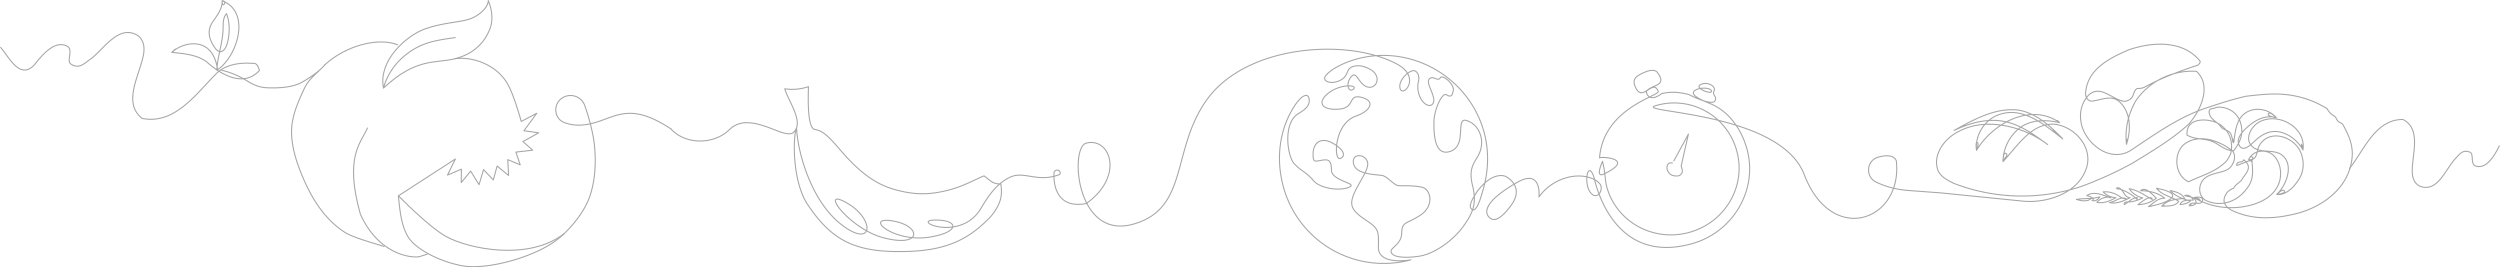 <svg xmlns="http://www.w3.org/2000/svg" xmlns:xlink="http://www.w3.org/1999/xlink" width="1994.926" height="213.321" viewBox="0 0 1994.926 213.321">
  <defs>
    <clipPath id="clip-path">
      <rect id="Rectangle_876" data-name="Rectangle 876" width="1994.926" height="213.321" fill="none"/>
    </clipPath>
  </defs>
  <g id="Group_8473" data-name="Group 8473" transform="translate(0 157)" opacity="0.4">
    <g id="Group_2742" data-name="Group 2742" transform="translate(0 -157)" clip-path="url(#clip-path)">
      <path id="Path_7743" data-name="Path 7743" d="M285.961,183.007,281.14,184.5c-2.491,1.924-32.23,2.236-48.428-33.453-12.924-46.142.482-56.691,5.629-68.739" transform="translate(54.845 19.864)" fill="none" stroke="#231f20" stroke-linecap="round" stroke-linejoin="round" stroke-width="0.847"/>
      <path id="Path_7744" data-name="Path 7744" d="M388.2,177.54c-28.766,22.139-76.794,11.731-94.046,2.15-14.082-7.82-38.036-32.495-38.036-32.495l45.449-29.364-6.282,12.827,11.1-4.686-.154,10.68,7.536-9.145,6.667,10.822,3.6-12.02,7.8,8.211,3.033-11.081,9.141,7.534-.657-12.616L353.3,122.5l-3.447-10.174,13.379-1.513L355.48,103.9l12.514-6.953L356.27,95.256l10.291-13.938-12.436,6.526s-5.9-21.743-11.089-30.285c-8.841-15.129-27.9-21.7-41.745-19.757" transform="translate(61.811 9.043)" fill="none" stroke="#231f20" stroke-linecap="round" stroke-linejoin="round" stroke-width="0.847"/>
      <path id="Path_7745" data-name="Path 7745" d="M303.836,29.885C294.6,31.3,283.041,32.4,272.77,38.054c-14.323,7.887-22.812,19.859-26.155,32.14-4.374-21.984,18.322-41.9,33.14-47.214,12.905-4.629,25.5-5.154,33.839-7.329C321.75,13.525,330.083,6.4,330.28.424c2.921,6.867,4.054,15.6,1.259,22.627-4.258,10.69-12.814,20.09-28.377,23.832s-30.608-.95-56.547,23.31" transform="translate(59.385 0.102)" fill="none" stroke="#231f20" stroke-linecap="round" stroke-linejoin="round" stroke-width="0.847"/>
      <path id="Path_7746" data-name="Path 7746" d="M209.035,44.935c16.236-14.793,42.05-21.977,57.854-15.669" transform="translate(50.449 6.51)" fill="none" stroke="#231f20" stroke-linecap="round" stroke-linejoin="round" stroke-width="0.847"/>
      <path id="Path_7747" data-name="Path 7747" d="M431.4,89.61c11.775,12.657,34.191,12.411,46.384.525a19.275,19.275,0,0,1,12.109-5.6c16.993-1.051,33.685,13.4,39.589,7.29,7.981-8.254-4.559-24.43-7.357-34.419a40.1,40.1,0,0,0,18.866-1.7c-.233,9.663-.972,33.422,5.293,34.241s11.157,5.978,19.3,15.345c7.8,8.984,22.137,25.712,41.893,31.8,19.058,5.87,31.349,4.5,44.014,1.5s24.5-9.8,29.621-11.695c4.5,3.137,6.983,6.844,13.435,6.384.9,7.494,1.374,14.581-7.823,25.776-20.581,22.067-42.016,28.783-76.9,28.212s-51.75-11.307-69.262-37.2c-12.71-18.8-12-54.9-9.035-61.63.484,16.977,10.595,58.141,36.2,77.66,24.922,19.006,26.654-4.166,4.511-17.252-23.974-14.164.688,19.793,27.9,27.224,32.636,8.909,31.366-10.123,6.559-13.441-21.182-2.833,2.629,17.7,30.827,13.159,25.335-4.085,23.286-14.119,3.755-13.615-18.254.468,21.242,17.688,37.271-9.166,5.395-9.032,12.127-19.849,23.429-25.1,11.148-5.183,21.943,4.629,39.179-2.011a1.162,1.162,0,0,0,.737-1.091v-.068a2.477,2.477,0,0,0-4.951-.1c-.4,9.167,1.815,29.009,26.216,24.272" transform="translate(104.114 13.445)" fill="none" stroke="#231f20" stroke-linecap="round" stroke-linejoin="round" stroke-width="0.847"/>
      <path id="Path_7748" data-name="Path 7748" d="M256.116,141.426c1.084,11.4,2.182,23.569,7.69,32.718,5.677,9.424,24.266,19.571,42.928,23.06,20,3.734,56.441-6.6,74.417-19.591,11.787-8.519,23.419-23.381,27.6-35.482,4.429-12.818,5.21-27.435,3.766-41.2-1-9.521-4.193-21.546-7.681-31.475a12.1,12.1,0,0,0-17.956-6.127c-7.552,4.839-6.728,16.463,1.646,19.669A33.766,33.766,0,0,0,405,84.7c22.307-2.783,32.194-20.8,68.575,3.36" transform="translate(61.811 14.819)" fill="none" stroke="#231f20" stroke-linecap="round" stroke-linejoin="round" stroke-width="0.847"/>
      <path id="Path_7749" data-name="Path 7749" d="M272.08,186.714c-2.778-1.1-25.145-7.05-31.433-11.422-17.92-11.649-28.1-30.34-35.214-48.287-4.1-10.347-7.4-21.932-7.145-33.112.264-11.453,5.3-22.8,10.071-33.057,4.142-8.9,10.6-12.3,16.749-19.4-4.4,5.407-12.757,10.987-18.618,14.244-7.721,4.289-19.1,4.7-27.7,4.358-6.744-.269-11.548-2.751-16.351-5.706a66.985,66.985,0,0,0-20.007-8.3" transform="translate(34.375 10.001)" fill="none" stroke="#231f20" stroke-linecap="round" stroke-linejoin="round" stroke-width="0.847"/>
      <path id="Path_7750" data-name="Path 7750" d="M172.943,55.939c.376-10.832,4.79-21.952,4.972-32.95.133-4.268-.237-8.75,2.723-12.226,2.849,7.333,2.619,15.6.775,23.147C179.779,40.6,175.4,44.3,170.886,37.326c-4.211-6.51-5.88-12.776-1.485-19.583,3.467-5.368,8.044-10.457,7.757-17.276,4.911.159-.252,6.97,0,0,23.5,9.036,11.985,44.62-3.673,55.063-.919-7.565-4.2-16.057-11.707-19.241-8.113-3.443-18.578-.365-24.819,5.44a14.247,14.247,0,0,0,2.985-2.684c-1.039.844-2.025,1.752-2.985,2.684,9.535.842,20.044,1.835,27.784,7.443,10.935,9.941,29.4,21.017,42.177,6.956-1.775-5.893-3.266-5.822-6.248-5.679,0,0-17.846-1.986-27.828,7.856-15.755,15.534-33.133,41.352-59.481,36.08-15.807-12.3-2.339-33.961.883-50.062,1.172-5.855.88-12-4.389-16.1-14.931-9.077-26.35,9.952-37.182,18.441-5.271,3.512-9.37,8.781-16.1,4.389-4.1-2.342,2.342-11.71-3.219-14.345-9.661-4.978-19.616,6.732-25.765,14.635-11.711,12.88-20.2-5.564-27.163-13.6" transform="translate(0.102 0.113)" fill="none" stroke="#231f20" stroke-linecap="round" stroke-linejoin="round" stroke-width="0.847"/>
      <path id="Path_7751" data-name="Path 7751" d="M1077.076,107.6,1088.7,86.163l-5.776,25.411c.01.9,1.526,3.669.644,5.524a4.281,4.281,0,0,1-4.4,2.52,9.659,9.659,0,0,1-3.954-.741c-4.022-2.31-4.643-7.595-2.18-9.233a3.412,3.412,0,0,1,2.9-.346" transform="translate(258.613 20.795)" fill="none" stroke="#231f20" stroke-linecap="round" stroke-linejoin="round" stroke-width="0.847"/>
      <path id="Path_7752" data-name="Path 7752" d="M1502.04,150.917c-3.026,3.653-8.432,2.525-12.377,1.362,6.179-1.1,12.628-.089,18.66-2.107-1.171,2.184-3.667,3.842-6.177,2.949,3.251-1.7-2.925-3.622-4.192-3.889,5.987-3.98,13.189-.149,19.153,1.831-4.016-1.584-8.349.533-11.161,3.432,5.323,1.365,10.661-1.092,15.221-3.628a15.109,15.109,0,0,1-10.193-4.583,19.025,19.025,0,0,1,10.055,1.815c3.061,1.426,5.1,3.754,8.517,3.754-4.763-2.422-8.9,2.416-13.488,2.918,5.787,1.363,11.439-1.337,16.451-3.941-5.186.437-5.68-9.33-10.98-7.562a5.449,5.449,0,0,0,1.575.816c-.545-.284-1.012-.564-1.575-.816a35.893,35.893,0,0,1,16.588,9.048,4.592,4.592,0,0,0,0-1.508c-4.134.266-6.837,3.8-10.309,5.59-.437-2.581,2.933-1.975,4.489-2.129a27.832,27.832,0,0,0,10.168-3.2,18.409,18.409,0,0,1-10.728-7.3c6.877.95,12.479,5.37,18.444,8.544-.926-4.464-9.787,2.889-11.32,4.161,5.222-.23,10.538-1.789,14.566-5.227-2.93-2.418-8.226-9.634-12.587-5.945,6.8.1,13.96,1.554,19.282,6.045-5.207-.335-9.039,3.9-12.942,6.666q1.27-.169,2.534-.385-1.259.246-2.534.385c5.267-1.024,14.027-2.9,18.069-6.58,5.37-4.893-8.806-7.47-11.666-8.09a12.953,12.953,0,0,0,1.334,1.168c-.427-.408-.885-.785-1.334-1.168,4.271,5.829,12.037,6.608,17.711,10.478-2.876,4.356-8.985,3.532-13.479,3.907.564-.16,1.126-.33,1.7-.457a12.152,12.152,0,0,1-1.7.457c4.335-5.346,11.844-5.606,18.139-6.287-2.3-4.083-7.2-5.363-11.46-6.248,4.2,4.556,10.206,6.825,16.085,8.291-2.171,2.14-5.34,2.649-8.251,2.907,1.516-4.125,7.11-3.424,10.6-3.589-1.052-2.66-4.006-4.549-6.864-3.654,2.629,1.084,7.16.9,8.635,3.794,1.76,3.453-2.418,4.449-5.034,4.394a9.987,9.987,0,0,1,1.536-1.284,14.468,14.468,0,0,1-1.536,1.284c1.625-4.728,8.723.609,10.508-3.813,1.456-3.61-4.695-3.295-6.812-2.717a14.963,14.963,0,0,0,4.98,1.944,5.883,5.883,0,0,0-4.98-1.944,59.275,59.275,0,0,0,32.933,7.987c13.534-.749,30.758-6.022,35.291-20.429,2.3-7.3.69-16.68-5.366-21.788-5.8-4.9-16.118-3.349-19.127,4.07,6.337.85,2.126-5.9,0,0,7.714.257,5.795-6.7,8.549-11.417,7.92-13.546,27.235-7.124,32.681,4.793,3.144,6.878,3.17,15.121-.812,21.664-3.734,6.135-10.123,13.456-18.067,12.648.927-.884,4.447-4.372,5.831-3.2,2.573,2.18-4.931,3.143-5.831,3.2a46.854,46.854,0,0,1,3.514-3.491,15.227,15.227,0,0,1-3.514,3.491c7.315-6.815,13.87-22.54,5.05-30.758-6.472-6.03-16.924-1.6-23.831-6.919-7.5-5.777-1.928-16.375,4.787-20.089,15.106-8.354,37.763,4.194,34.982,22.239a6.729,6.729,0,0,1-1.245-4.644,8.838,8.838,0,0,1,1.245,4.644c-3.976-7.086-10.936-12.926-19.048-14.445-7.634-1.43-14.051,2.2-19.407,7.321-3.067,2.93-10.016,9.895-12.77,2.6-2.1-5.557,4.167-11.388,7.889-14.606,5.961-5.153,14.041-9.051,22.012-6.593-.875-.844-4.605-4.623-5.941-3.472-2.38,2.051,5.067,3.352,5.941,3.472a9.839,9.839,0,0,0-1.3-1.493c.428.5.854,1,1.3,1.493-5.72-7.019-16.991-8.9-24.554-3.8-7.752,5.232-8.017,15.477-9.524,23.788-2.4-2.211,1.742-4.911,0,0-1.068-2.395-1.068-4.877-2.309-7.36s-4.965-2.483-7.448-4.965c-2.483-3.724-6.207-4.965-8.689-8.689-2.483-4.965,0-6.207,1.241-6.207s3.724-1.241,4.965-1.241c9.931,0,17.379,6.207,18.62,16.137,1.241,7.448-2.483,13.655-6.207,18.62-7.448,0-11.172-4.965-17.379-7.448s-13.655-1.241-19.861-4.965c-1.241-13.655,14.9-13.655,23.585-9.931,9.931,4.965,13.655,14.9,11.172,24.827-1.241,2.483-2.483,4.965-3.724,6.207-8.689,8.689-19.861,11.172-29.792,16.137-11.172-4.965-12.413-22.344-3.724-29.792,11.172-8.689,27.31-3.724,38.482,4.965,2.483,2.483,2.483,7.448,0,11.172-3.724,7.448-14.9,4.965-22.344,11.172-4.965,4.965-4.965,13.655,1.241,17.379,13.655,6.207,27.309,0,34.758-12.413,3.724-6.207,2.483-13.655,2.017-20.012a8.531,8.531,0,0,0-.618,1.4,7.683,7.683,0,0,0,1.094-1.418c-4.249,1.32-8.328,3.117-12.54,4.546-.181-4.193,4.633-1.462,5.55-4.521,8.221,6.353.773,11.319-1.709,16.284-2.483,2.483-4.965,3.724-6.207,6.207-2.483,1.241-4.965,2.483-6.207,4.965-3.724,6.207,0,9.931,3.724,12.413,17.379,8.689,36,7.448,54.619,2.483,21.1-6.207,39.723-21.1,42.206-43.447,1.241-9.931-2.483-18.62-7.448-27.309-1.241-1.241-2.483-1.241-3.724-2.483s-1.241-2.483-2.483-3.724a14.958,14.958,0,0,1-6.207-6.207A77.216,77.216,0,0,0,1657.4,68.683c-11.172-1.241-21.1,0-32.275,1.241-11.172,2.483-22.344,6.207-33.516,9.931-21.1,7.448-38.482,19.861-57.1,32.275-13.655,9.931-29.792,1.241-37.24-11.172-6.207-9.931-6.207-23.585,2.483-32.275,8.689-7.448,17.379,2.483,26.068,4.965,3.724,1.241,7.448-1.241,8.689-3.724s1.241-4.965,3.724-6.207a11.191,11.191,0,0,0,6.207-1.241c13.655-7.448,27.309-12.413,42.206-17.379,1.241-1.241,2.483-2.483,1.241-3.724-13.655-16.137-37.24-14.9-55.86-8.689-14.9,6.207-32.275,14.9-34.758,32.275-1.241,4.965,1.241,9.931,6.207,8.689,7.448-1.241,14.9-4.965,21.1,1.241,8.689,8.689,8.689,22.344,5.009,33.373q.2-1.957.391-3.915-.2,1.957-.391,3.915c-1.285-12.271,1.2-23.443,7.4-34.615a54.72,54.72,0,0,1,48.412-23.585c12.413,11.172,3.724,31.034-6.207,42.206-13.655,12.413-28.551,21.1-44.688,31.034a298.956,298.956,0,0,1-40.964,18.62,150.8,150.8,0,0,1-101.79-2.483c-4.965-2.483-9.931-4.965-12.413-9.931-4.965-12.413,4.965-26.068,16.669-31.593,21.746-11.67,52.042-3.725,70.679,10.558-10.489-7.633-21.386-15.749-34.375-18.373-13.759-2.782-27.828,1.228-40.245,7.083,2.824-1.379,5.656-2.746,8.516-4.047-2.819,1.388-5.667,2.72-8.516,4.047,15.823-8.638,33.2-18.569,51.822-16.087,13.655,2.483,24.827,12.413,34.86,22.911A54.807,54.807,0,0,1,1471.268,97a69.359,69.359,0,0,1,7.486,7.007c-15-11.739-33.619-27.877-54.055-18.066-9.712,5.081-16.006,16.2-14.76,27.167.381-.763,2.385-6.924.23-6.168-1.092.382-.324,5.265-.23,6.168,12.853-21.427,43.063-38.369,66.3-22.11a10.992,10.992,0,0,1-1.948-1.74,10.068,10.068,0,0,1,1.948,1.74c-10.5-2.388-22.357-2.653-31.438,3.964a34.706,34.706,0,0,0-13.75,27.194c.778-.986,4.142-5.078,2.768-6.326-2.548-2.313-2.781,5.381-2.768,6.326.814-1.218,1.576-2.472,2.265-3.764a15.853,15.853,0,0,0-2.265,3.764c11.6-12.509,22.774-31.129,41.394-29.888,17.379,2.483,31.034,19.861,24.827,36-3.99,11.172-13.622,18.239-24.612,22.193a60.988,60.988,0,0,1-26.746,3.08l-64.694-6.5-25.4-1.882a71.612,71.612,0,0,1-26.031-6.713c-8.694-4.207-7.724-17.112,1.546-19.829l.187-.053c13.064-3.7,14.419,3.075,14.419,3.075,5.263,47.964-52,68.445-73.762,10.1-20.434-50.564-138.99-48.689-117.618-54.465q.577-.164,1.158-.315a51.67,51.67,0,0,1,62.989,37.038c7.557,27.962-9.567,56.907-38.256,64.659s-58.061-8.626-65.617-36.586c-1.145-4.238-1.364-10.674-2.215-14.786l-1.111-5.377s-6.311,13.635,1,10.138c26.657-12.739-3.309-14.121-3.391-12.906,3.041-39.893,48.067-49.445,46.862-53.092-4.453-11-12.966,10.669-18.692-4.538-2.154-5.706,1.852-8.063,7.412-10.51s9.753-2.335,11.232,1.005c0,0,5.125,5.889-.66,8.809-3.952,2-9.611,3.776-8.588,6.6,2.921,8.074,12.078.339,12.078.339,7.7-1.424,12.208-1.41,21.483.768,0,0,19.136,9.982,21.209,4.777,1.414-3.534-2.663-4.129-.912-7.685s-5.4-7.762-10.816-4.942,9.439,8.409,8.739,5.119-12.418-3.029-14.3.77,11.341,8.275,15.557,10.289c13.591,6.52,22.951,20.142,27.143,35.654,8.715,32.251-11.3,66.264-44.392,75.208-64.252,17.735-77.3-51.593-77.787-53.078-4.685-14.242-8.415,3.686-3.252,11.537,4.316,6.6,9.668,1.455,8.98-3.976-.618-4.887-12.668-11.536-27.741-7.2a40.04,40.04,0,0,0-21.9,15.331s2.553-22.995-17.224-11.717c-31.113,17.738-24.751,26.376-21.83,28.463,1.444,1.03,5.862,4.985,16.956-10.26s-4.357-22.811-4.357-22.811-9.793-5.211-22.631,11.665c-.011,0-7.374,10.277-5.36,13.518,4.2,6.768,8.833-11.211,8.833-11.211,5.822-17.849,6.732-37.7-.744-57.146C998.738,50.088,952.968,27.684,911.536,41.4c-10.486,3.479-17.708,8.185-20.77,11.958-3.559,4.371,3.133,6.577,8.2,5.1,6.657-1.936,7.76-4.947,9.6-9.2,1.534-3.551,9.294-5.854,18.177-.364s4.261,15.7-2.85,13.634-8.414-12.92-12.562-8.55c-5.69,6.017-2.049,14.061,1.65,10.006,3.01-3.308-11.9-4.032-21.344,4.412-8.447,7.572-2.748,12.978,10.013,11.8s6.359-12.24,17.669-9.324,6.958,10.942-4.517,14.865c-17.832,6.106-17.957,36.361-12.48,33.814,7.953-3.725-5.418-13.182-11.356-14.139-7.7-1.234-10.331,4.914-10.422,10.352-.14,7.49,1.65,6.1,6.758,5.283s7.837-.706,7.866,7.82,20.54,10.436,14.712,13.382c-7.261,3.652-23.742,1.572-29.266-5.183s-10-7.532-15.306-13.495S856.182,91.14,868.954,83.7c6.855-3.983,8.279-7.032,8.457-9.464.544-7.187-4.942-6.856-11.577,3.266-11.99,18.242-15.216,41.786-9.071,64.525a82.982,82.982,0,0,0,101.758,58.458s-26.462,4.946-25.882-10.5c.432-11.227-.3-13.989-5.6-18.1s-14.359-8.518-15.55-15.21c-1.679-9.355,12.942-24.951,12.658-32.847s-13.171-9.249-11.34-.14,18.744,8.588,23.06,9.55S945,141.01,948.7,141.282s11.427-.322,18.459,1.19c7.689,1.661,10.267,15.157-1.172,22.509s-14.357,4.51-14.807,14.66-12.014,11.562-7.33,16.269c3.689,3.713,17.006,2.5,22.445,1.483,11.639-2.16,26.01-12.387,34.082-23.583,7.443-10.328,11.059-17.99,7.424-32.5-4.312-17.178,4.136-19.475,6.59-29.3s-2.447-20.039-11.479-22.708.633,19.68-12.566,24.521S976.785,99.126,976.991,89.9s6.51-23.512,10.152-21.085,4.74.225,5.319-3.987S984.054,52.1,982,55.29s-5.446-1.954-8.385.554,1.051,7.84,2.928,14.786-4.331,9.625-9.387,2.318a19.544,19.544,0,0,1-2.448-15.34c.909-4.177-1.207-7.66-3.443-8.029-4.1-.659-13.065,7.724-11.327,14.159,2.061,7.621,16.934-8.414-1.55-18.925C911.126,23.643,827.89,27.454,795.493,73.087,767.1,113.068,781.725,159.929,736.5,172.15s-50.236-61.184-37.073-64.742c19.035-5.144,31.006,26.1.2,48.093" transform="translate(167.27 6.856)" fill="none" stroke="#231f20" stroke-linecap="round" stroke-linejoin="round" stroke-width="0.847"/>
      <path id="Path_7753" data-name="Path 7753" d="M1510.321,115.91c11.581-14.3,20.27-39.123,42.614-39.123,14.9,7.448,7.448,27.309,7.448,40.964,0,4.965,1.241,9.931,6.207,12.413,13.655,4.965,19.861-12.413,27.309-21.1,3.724-3.724,6.207-8.689,12.414-6.207,3.724,1.241,0,9.931,4.965,11.172,8.689,2.483,14.9-8.689,18.62-16.137" transform="translate(364.502 18.532)" fill="none" stroke="#231f20" stroke-linecap="round" stroke-linejoin="round" stroke-width="0.847"/>
    </g>
  </g>
</svg>
